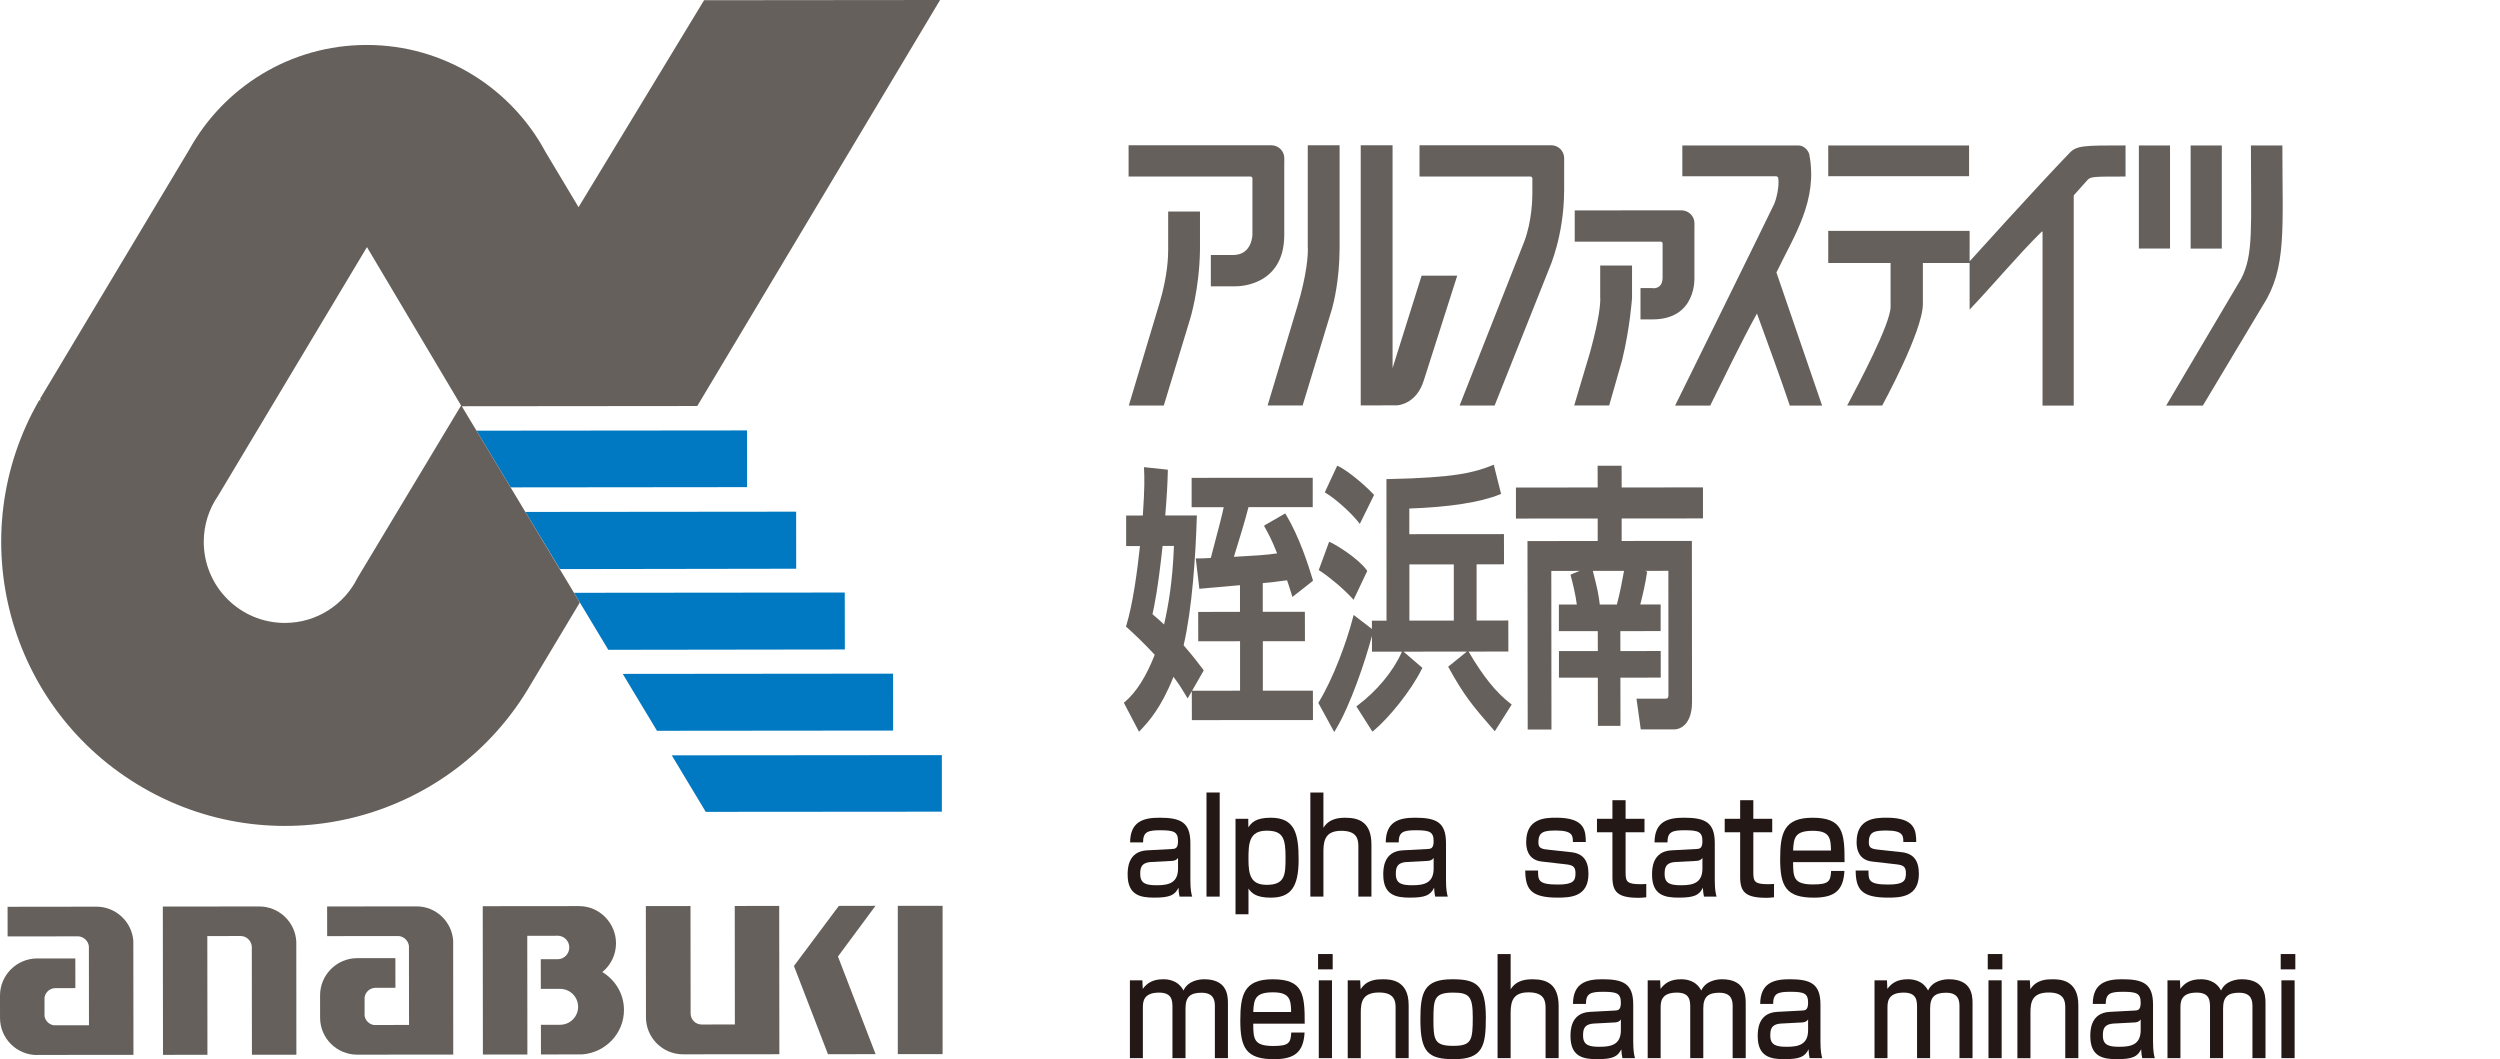 <?xml version="1.0" encoding="UTF-8"?><svg id="_レイヤー_1" xmlns="http://www.w3.org/2000/svg" viewBox="0 0 134.3 56.9"><defs><style>.cls-1{fill:#65605b;}.cls-2{fill:#0079c2;}.cls-3{fill:#231815;}</style></defs><path class="cls-1" d="M69.388,31.94l.04.129,1.059-.833.048-.048-.018-.06c-.24-.809-.743-2.339-1.429-3.47l-.046-.076-1.065.612-.072.056.044.081c.195.35.364.652.658,1.397-.6.089-1.188.121-1.985.165l-.338.02.01-.032c.252-.813.628-2.029.773-2.637h3.452v-1.578l-6.505.004v1.578h1.723c-.093.443-.185.801-.668,2.633l-.024.093c-.411.024-.495.024-.704.024h-.105l.181,1.542.012.093.093-.012c.05-.008.445-.04.865-.076.465-.04.982-.085,1.224-.109v1.433l-2.246.004.004,1.578,2.246-.004v2.657l-2.578.004.628-1.095-.036-.048c-.288-.386-.519-.688-1.045-1.3.467-2.013.644-4.847.708-6.876l.004-.097h-1.699c.081-.982.127-1.779.137-2.375l.002-.085-1.284-.137.006.109c.022.431.036,1.014-.066,2.492h-.896v1.638h.743c-.143,1.336-.382,3.124-.735,4.267l-.018.056.115.105c.342.314.805.741,1.431,1.413-.459,1.167-.982,1.997-1.604,2.532l-.056.044.755,1.445.06.113.111-.117c.376-.399,1.069-1.139,1.741-2.834.336.451.493.713.678,1.026l.083.137.223-.39.004,1.554,6.505-.004-.004-1.578h-2.689v-2.657h2.262l-.004-1.578h-2.262v-1.542c.25-.016.608-.06,1.306-.153v.004c.056.157.093.266.248.765ZM61.989,33.063l-.078-.068c.091-.403.3-1.385.543-3.667h.61c-.072,1.948-.306,3.228-.531,4.219-.217-.205-.376-.342-.543-.483Z"/><path class="cls-1" d="M72.958,28.027l.091.117.765-1.554-.042-.048c-.533-.568-1.417-1.276-1.852-1.485l-.085-.04-.632,1.357-.034.076.07.044c.503.302,1.322,1.035,1.719,1.534Z"/><path class="cls-1" d="M72.62,32.121l.093.101.713-1.502.022-.048-.032-.048c-.475-.652-1.663-1.361-1.924-1.481l-.091-.04-.533,1.453-.026.068.062.04c.56.37,1.266.966,1.717,1.457Z"/><path class="cls-1" d="M78.916,35.044l-.026-.04,2.14-.004-.004-1.667-1.703.004v-3.019l1.473-.004-.004-1.622-5.084.004v-1.377c2.142-.076,3.82-.334,4.857-.757l.074-.028-.394-1.57-.099.04c-.962.378-1.926.656-5.575.733h-.091l.004,7.604h-.785v.447l-.98-.753-.036.133c-.34,1.332-1.081,3.317-1.836,4.545l-.028.044.855,1.566.083-.137c.771-1.272,1.57-3.611,1.944-5.028l.002.849h1.608l-.026.06c-.451,1.006-1.332,2.065-2.355,2.83l-.068.048.863,1.357.083-.064c.771-.644,1.972-2.089,2.57-3.297l.032-.064-1.012-.87,3.402-.004-1.004.813.038.068c.805,1.453,1.242,1.997,2.385,3.305l.083.093.863-1.365.044-.068-.066-.052c-.773-.6-1.459-1.445-2.226-2.753ZM78.099,30.318v3.019h-2.387v-3.019h2.387Z"/><path class="cls-1" d="M91.484,27.85v-1.667l-4.368.004-.004-1.167h-1.288l.004,1.167-4.392.004v1.667l4.392-.004v1.208l-3.772.004.012,10.031v.093h1.276l-.008-8.518,1.524-.004-.419.169-.072.04.02.081c.076.286.254.986.318,1.518h-.964v1.429h2.089l.004,1.071h-2.089v1.429h2.089l.004,2.588h1.212l-.004-2.588,2.166-.004v-1.429l-2.166.004-.004-1.071,2.166-.004v-1.429h-1.095c.133-.499.29-1.204.358-1.691l.01-.081-.081-.02c-.016-.004-.032-.008-.05-.012l1.272-.004.004,6.674c0,.193-.093.193-.161.193h-1.556l.219,1.57.012.081h1.791c.213,0,.411-.085.572-.246.179-.181.392-.539.39-1.224l-.008-8.655-3.772.004v-1.208l4.368-.004ZM87.237,30.7c-.093.507-.197,1.083-.378,1.775h-.918c-.034-.274-.066-.475-.115-.733-.026-.137-.161-.684-.244-1.014l-.014-.06h1.675l-.006.032Z"/><path class="cls-1" d="M24.345,50.517c-.084-1.023-.928-1.828-1.974-1.827-.006,0-4.798.006-4.798.006l.002,1.592,3.85-.004c.282.029.513.257.544.539l.004,4.237-1.89.002c-.254-.04-.456-.24-.497-.494v-.992c.042-.288.288-.51.589-.511h-.002s1.069-.001,1.069-.001l-.002-1.593h-2.049c-1.099.001-1.998.898-1.996,1.998,0,.009.001,1.16.001,1.203.001,1.1.897,1.985,1.997,1.984l5.155-.005-.004-6.134Z"/><path class="cls-1" d="M7.162,50.533c-.084-1.023-.942-1.828-1.986-1.827-.006,0-4.769.006-4.769.006l.002,1.592,3.82-.004c.283.029.515.257.546.539l.004,4.237-1.891.002c-.254-.04-.456-.24-.497-.494v-.992c.04-.288.288-.51.589-.511h-.003s1.071-.001,1.071-.001l-.002-1.593-2.049.002v-.002C.896,51.488-.001,52.384,0,53.484c0,.009.001,1.16.001,1.203.001,1.1.896,1.991,1.996,1.99v-.006s5.172-.005,5.172-.005l-.007-6.134Z"/><path class="cls-1" d="M15.917,50.596c-.047-1.058-.925-1.902-1.994-1.901-.035,0-5.176.005-5.176.005l.009,7.966,2.387-.002-.006-6.379,1.792-.002c.325,0,.589.271.598.591l.006,5.787,2.388-.002-.004-6.063Z"/><rect class="cls-1" x="48.229" y="48.661" width="2.407" height="7.966"/><path class="cls-1" d="M39.478,55.034l-1.781.003c-.328,0-.593-.258-.597-.587l-.006-5.778-2.399.002.006,5.975c.001,1.1.894,1.99,1.994,1.989.038,0,5.172-.005,5.172-.005l-.008-7.966-2.388.002.006,6.363Z"/><path class="cls-1" d="M32.354,52.221c.451-.366.739-.925.738-1.551-.001-1.088-.894-1.993-1.965-1.992v-.003s-5.186.005-5.186.005v.006s-.008,0-.008,0l.008,7.964,2.39-.002-.006-6.377,1.687-.002c.319.029.57.298.571.625,0,.342-.271.627-.611.635h-.921s.002,1.594.002,1.594h1.042s0,0,0,0c.53,0,.962.431.962.962,0,.532-.431.963-.96.964l.035.003h-1.074s.002,1.594.002,1.594l2.216-.004c1.256-.094,2.245-1.129,2.244-2.387,0-.863-.467-1.616-1.164-2.036Z"/><polygon class="cls-1" points="45.062 48.665 42.651 51.891 42.651 51.892 42.651 51.892 44.478 56.631 47.037 56.629 45.015 51.383 47.031 48.661 45.062 48.665"/><polygon class="cls-2" points="27.431 26.182 40.132 26.169 40.129 23.122 25.597 23.136 27.431 26.182"/><polygon class="cls-2" points="30.079 30.572 42.772 30.552 42.768 27.487 28.222 27.501 30.079 30.572"/><polygon class="cls-2" points="32.678 34.908 45.385 34.89 45.38 31.831 30.837 31.845 32.678 34.908"/><polygon class="cls-2" points="35.294 39.258 47.977 39.246 47.975 36.188 33.454 36.202 35.294 39.258"/><polygon class="cls-2" points="37.913 43.613 50.598 43.603 50.596 40.564 36.087 40.577 37.913 43.613"/><path class="cls-1" d="M50.501,0l-12.678.012-6.744,11.117-1.775-2.967c-1.838-3.423-5.455-5.751-9.614-5.747-4.105.004-7.676,2.277-9.529,5.631L2.14,21.442l.066.055-.102.005c-4.206,7.298-1.698,16.624,5.602,20.828,7.298,4.206,16.622,1.696,20.828-5.602l2.614-4.361-6.341-10.544,12.65-.012L50.501,0ZM19.214,31.027c-.709,1.443-2.192,2.435-3.907,2.437-2.407.002-4.359-1.946-4.361-4.353,0-.915.28-1.766.763-2.468l8.004-13.369,5.056,8.51-5.555,9.244Z"/><path class="cls-3" d="M63.947,47.271c0,.546.057.759.096.894h-.677c-.038-.177-.045-.248-.057-.476-.198.397-.46.532-1.302.532-.728,0-1.43-.121-1.43-1.235,0-.284,0-1.249,1.04-1.306l1.328-.071c.172-.007.338-.014.338-.419,0-.504-.211-.589-.958-.589-.677,0-.919.092-.919.653h-.696c.006-1.121.715-1.327,1.577-1.327,1.143,0,1.66.248,1.66,1.363v1.98ZM63.284,46.086c-.096.156-.3.163-.351.163l-1.079.057c-.594.028-.6.376-.6.66,0,.532.377.589.9.589.619,0,1.13-.121,1.13-.894v-.575Z"/><path class="cls-3" d="M65.522,42.573v5.593h-.709v-5.593h.709Z"/><path class="cls-3" d="M66.373,43.985h.683l.006.461c.153-.227.364-.518,1.2-.518,1.296,0,1.5.852,1.5,2.243,0,1.512-.44,2.051-1.5,2.051-.811,0-1.04-.263-1.194-.49v1.384h-.696v-5.131ZM69.06,46.065c0-1.036-.134-1.441-1.015-1.441-.964,0-.977.717-.977,1.547,0,.823.121,1.363.983,1.363.996,0,1.008-.561,1.008-1.469Z"/><path class="cls-3" d="M71.094,42.573v1.895c.313-.511.862-.539,1.187-.539.753,0,1.392.263,1.392,1.441v2.796h-.702v-2.69c0-.383-.064-.845-.913-.845-.747,0-.964.376-.964,1.072v2.463h-.702v-5.593h.702Z"/><path class="cls-3" d="M77.679,47.271c0,.546.057.759.096.894h-.677c-.038-.177-.045-.248-.057-.476-.198.397-.46.532-1.302.532-.728,0-1.43-.121-1.43-1.235,0-.284,0-1.249,1.04-1.306l1.328-.071c.172-.007.338-.014.338-.419,0-.504-.211-.589-.958-.589-.677,0-.919.092-.919.653h-.696c.006-1.121.715-1.327,1.577-1.327,1.143,0,1.66.248,1.66,1.363v1.98ZM77.015,46.086c-.096.156-.3.163-.351.163l-1.079.057c-.594.028-.6.376-.6.66,0,.532.377.589.9.589.619,0,1.13-.121,1.13-.894v-.575Z"/><path class="cls-3" d="M84.495,45.234c0-.319.006-.618-.894-.618-.645,0-.957.057-.957.625,0,.22.038.355.46.397l1.302.142c.632.071.926.44.926,1.164,0,1.235-.97,1.277-1.66,1.277-1.462,0-1.724-.476-1.736-1.455h.689c0,.518,0,.752,1.06.752.83,0,.951-.199.951-.603,0-.341-.121-.44-.511-.483l-1.302-.149c-.836-.092-.836-.866-.836-1.05,0-1.27,1.002-1.306,1.615-1.306,1.558,0,1.577.71,1.589,1.306h-.696Z"/><path class="cls-3" d="M86.619,42.985h.708v1.001h1.015v.724h-1.015v2.172c0,.49.083.617.811.617.134,0,.179-.007.3-.014v.717c-.192.028-.338.028-.415.028-1.117,0-1.404-.312-1.404-1.114v-2.406h-.83v-.724h.83v-1.001Z"/><path class="cls-3" d="M92.118,47.271c0,.546.057.759.096.894h-.677c-.038-.177-.045-.248-.057-.476-.198.397-.46.532-1.302.532-.728,0-1.43-.121-1.43-1.235,0-.284,0-1.249,1.04-1.306l1.328-.071c.172-.007.338-.014.338-.419,0-.504-.211-.589-.958-.589-.677,0-.919.092-.919.653h-.696c.006-1.121.715-1.327,1.577-1.327,1.143,0,1.66.248,1.66,1.363v1.98ZM91.454,46.086c-.096.156-.3.163-.351.163l-1.079.057c-.594.028-.6.376-.6.66,0,.532.377.589.9.589.619,0,1.13-.121,1.13-.894v-.575Z"/><path class="cls-3" d="M93.481,42.985h.708v1.001h1.015v.724h-1.015v2.172c0,.49.083.617.811.617.134,0,.179-.007.3-.014v.717c-.192.028-.338.028-.415.028-1.117,0-1.404-.312-1.404-1.114v-2.406h-.83v-.724h.83v-1.001Z"/><path class="cls-3" d="M96.325,46.313c.006.802.013,1.199,1.066,1.199.843,0,.945-.156.977-.724h.715c-.057,1.022-.498,1.434-1.64,1.434-1.487,0-1.813-.596-1.813-2.072,0-1.398.204-2.221,1.736-2.221,1.628,0,1.73.774,1.724,2.385h-2.764ZM98.361,45.689c-.013-.639-.051-1.058-.97-1.058-.957,0-1.034.355-1.066,1.058h2.036Z"/><path class="cls-3" d="M102.246,45.234c0-.319.006-.618-.894-.618-.645,0-.958.057-.958.625,0,.22.038.355.46.397l1.302.142c.632.071.926.44.926,1.164,0,1.235-.97,1.277-1.66,1.277-1.462,0-1.724-.476-1.736-1.455h.689c0,.518,0,.752,1.06.752.83,0,.951-.199.951-.603,0-.341-.121-.44-.511-.483l-1.302-.149c-.836-.092-.836-.866-.836-1.05,0-1.27,1.002-1.306,1.615-1.306,1.557,0,1.577.71,1.589,1.306h-.696Z"/><path class="cls-3" d="M61.369,52.663l.019.461c.223-.305.53-.518,1.098-.518.23,0,.785.028,1.091.603.249-.539.862-.603,1.111-.603,1.2,0,1.277.816,1.277,1.27v2.967h-.702v-2.775c0-.27-.019-.738-.715-.738-.574,0-.862.192-.862.837v2.676h-.702v-2.711c0-.376-.013-.809-.721-.809-.868,0-.868.525-.868.83v2.69h-.696v-4.18h.67Z"/><path class="cls-3" d="M67.324,54.991c.006.802.013,1.199,1.066,1.199.843,0,.945-.156.977-.724h.715c-.057,1.022-.498,1.434-1.64,1.434-1.487,0-1.813-.596-1.813-2.072,0-1.398.204-2.221,1.736-2.221,1.628,0,1.73.774,1.724,2.385h-2.764ZM69.36,54.366c-.013-.639-.051-1.058-.97-1.058-.957,0-1.034.355-1.066,1.058h2.036Z"/><path class="cls-3" d="M71.592,51.251v.823h-.785v-.823h.785ZM71.554,52.663v4.18h-.709v-4.18h.709Z"/><path class="cls-3" d="M73.068,52.663l.026.483c.326-.532.894-.539,1.194-.539.357,0,1.385,0,1.385,1.384v2.853h-.702v-2.718c0-.319-.038-.809-.881-.809-.881,0-.989.483-.989,1.072v2.456h-.702v-4.18h.67Z"/><path class="cls-3" d="M78.007,52.606c1.27,0,1.813.263,1.813,2.065,0,1.505-.16,2.229-1.704,2.229-1.398,0-1.813-.369-1.813-2.136,0-1.462.198-2.158,1.704-2.158ZM78.064,56.183c.989,0,1.053-.291,1.053-1.526,0-1.114-.172-1.334-1.053-1.334-1.015,0-1.06.334-1.06,1.441,0,1.1.051,1.419,1.06,1.419Z"/><path class="cls-3" d="M81.152,51.251v1.895c.313-.511.862-.539,1.187-.539.753,0,1.391.263,1.391,1.441v2.796h-.702v-2.69c0-.383-.064-.845-.913-.845-.747,0-.964.376-.964,1.072v2.463h-.702v-5.593h.702Z"/><path class="cls-3" d="M87.737,55.949c0,.546.057.759.096.894h-.677c-.038-.177-.045-.248-.057-.476-.198.397-.46.532-1.302.532-.728,0-1.43-.121-1.43-1.235,0-.284,0-1.249,1.04-1.306l1.328-.071c.172-.007.338-.014.338-.419,0-.504-.211-.589-.958-.589-.677,0-.919.092-.919.653h-.696c.006-1.121.715-1.327,1.577-1.327,1.143,0,1.66.248,1.66,1.363v1.98ZM87.073,54.764c-.096.156-.3.163-.351.163l-1.079.057c-.594.028-.6.376-.6.66,0,.532.377.589.9.589.619,0,1.13-.121,1.13-.894v-.575Z"/><path class="cls-3" d="M89.184,52.663l.019.461c.223-.305.53-.518,1.098-.518.23,0,.785.028,1.091.603.249-.539.862-.603,1.111-.603,1.2,0,1.277.816,1.277,1.27v2.967h-.702v-2.775c0-.27-.019-.738-.715-.738-.574,0-.862.192-.862.837v2.676h-.702v-2.711c0-.376-.013-.809-.721-.809-.868,0-.868.525-.868.83v2.69h-.696v-4.18h.67Z"/><path class="cls-3" d="M97.795,55.949c0,.546.057.759.096.894h-.677c-.038-.177-.045-.248-.057-.476-.198.397-.46.532-1.302.532-.728,0-1.43-.121-1.43-1.235,0-.284,0-1.249,1.04-1.306l1.328-.071c.172-.007.338-.014.338-.419,0-.504-.211-.589-.958-.589-.677,0-.919.092-.919.653h-.696c.006-1.121.715-1.327,1.577-1.327,1.143,0,1.66.248,1.66,1.363v1.98ZM97.131,54.764c-.096.156-.3.163-.351.163l-1.079.057c-.594.028-.6.376-.6.66,0,.532.377.589.9.589.619,0,1.13-.121,1.13-.894v-.575Z"/><path class="cls-3" d="M101.369,52.663l.019.461c.223-.305.53-.518,1.098-.518.23,0,.785.028,1.091.603.249-.539.862-.603,1.111-.603,1.2,0,1.277.816,1.277,1.27v2.967h-.702v-2.775c0-.27-.019-.738-.715-.738-.574,0-.862.192-.862.837v2.676h-.702v-2.711c0-.376-.013-.809-.721-.809-.868,0-.868.525-.868.83v2.69h-.696v-4.18h.67Z"/><path class="cls-3" d="M107.567,51.251v.823h-.785v-.823h.785ZM107.529,52.663v4.18h-.708v-4.18h.708Z"/><path class="cls-3" d="M109.043,52.663l.026.483c.326-.532.894-.539,1.194-.539.357,0,1.385,0,1.385,1.384v2.853h-.702v-2.718c0-.319-.038-.809-.881-.809-.881,0-.989.483-.989,1.072v2.456h-.702v-4.18h.67Z"/><path class="cls-3" d="M115.661,55.949c0,.546.057.759.096.894h-.677c-.038-.177-.045-.248-.057-.476-.198.397-.46.532-1.302.532-.728,0-1.43-.121-1.43-1.235,0-.284,0-1.249,1.04-1.306l1.328-.071c.172-.007.338-.014.338-.419,0-.504-.211-.589-.958-.589-.677,0-.919.092-.919.653h-.696c.006-1.121.715-1.327,1.577-1.327,1.143,0,1.66.248,1.66,1.363v1.98ZM114.997,54.764c-.096.156-.3.163-.351.163l-1.079.057c-.594.028-.6.376-.6.66,0,.532.377.589.9.589.619,0,1.13-.121,1.13-.894v-.575Z"/><path class="cls-3" d="M117.107,52.663l.019.461c.223-.305.53-.518,1.098-.518.23,0,.785.028,1.091.603.249-.539.862-.603,1.111-.603,1.2,0,1.277.816,1.277,1.27v2.967h-.702v-2.775c0-.27-.019-.738-.715-.738-.574,0-.862.192-.862.837v2.676h-.702v-2.711c0-.376-.013-.809-.721-.809-.868,0-.868.525-.868.83v2.69h-.696v-4.18h.67Z"/><path class="cls-3" d="M123.305,51.251v.823h-.785v-.823h.785ZM123.267,52.663v4.18h-.709v-4.18h.709Z"/><path class="cls-1" d="M76.256,7.804v1.68h5.964c.051,0,.093.042.098.095v.817c0,.245-.015,1.481-.442,2.6l-3.467,8.79h1.882l2.95-7.404s.771-1.725.783-4.099h.002v-1.255l.002-.528c0-.387-.314-.698-.701-.698h-7.073Z"/><path class="cls-1" d="M62.754,11.364v2.081h0c.003.275-.021,1.358-.466,2.842l-1.649,5.499h1.88l1.411-4.641s.499-1.588.533-3.7h0v-2.081h-1.71Z"/><path class="cls-1" d="M67.28,12.607s-.009,1.092-1.037,1.092h-1.197v1.681h1.326s2.605.076,2.618-2.741v-3.61l.003-.532c0-.382-.314-.694-.699-.694h-7.666v1.681h6.555c.053,0,.093.042.097.093v3.03Z"/><path class="cls-1" d="M70.253,7.804v5.544h.006c.004.353-.043,1.367-.567,3.115l-1.596,5.32h1.88l1.563-5.139s.001-.003.003-.008l.019-.066c.085-.307.395-1.526.402-3.222h.001v-5.544h-1.711Z"/><path class="cls-1" d="M75.042,21.775s1.035-.026,1.441-1.331h.002l.015-.048s0-.003.001-.005l1.782-5.584-1.915.003-1.559,4.963V7.804h-1.711v13.974l1.945-.003Z"/><path class="cls-1" d="M87.673,16.013v-1.749h-1.71v1.749h.005c.004.294-.036,1.027-.539,2.873l-.862,2.894h1.879l.691-2.42c.433-1.765.535-3.347.535-3.347"/><path class="cls-1" d="M84.594,11.302v1.68h4.624-.001c.052,0,.094.042.098.093v1.822c0,.591-.412.598-.543.585v-.007h-.644v1.683h.644c2.394,0,2.252-2.261,2.252-2.261v-2.369l.003-.531c0-.385-.314-.698-.701-.698l-5.731.003Z"/><path class="cls-1" d="M89.989,21.788h1.883c.822-1.638,1.629-3.353,2.512-4.946.598,1.668,1.211,3.291,1.764,4.946h1.735l-2.453-7.15c.942-1.968,2.245-3.861,1.764-6.348-.064-.241-.312-.476-.568-.476h-6.251v1.654h5.026c.115,0,.127.102.127.102.074.482-.137,1.212-.211,1.373-.262.567-5.33,10.845-5.33,10.845ZM98.213,14.13h3.349v2.352c0,.901-1.693,4.097-2.333,5.305h1.882s2.186-3.986,2.186-5.458v-2.199h2.511v2.503c1.303-1.372,2.585-2.92,3.887-4.203l.03.031v9.326h1.676v-11.292l.748-.835c.175-.175.313-.176,2.035-.176v-1.672c-2.216,0-2.603,0-2.993.388-1.807,1.876-5.383,5.84-5.383,5.84v-1.639h-7.595v1.729ZM98.213,9.466h7.566v-1.652h-7.566s0,1.658,0,1.652ZM114.9,13.353h1.674s0-5.54,0-5.54h-1.674v5.54ZM116.366,21.788h1.973l3.228-5.393c1.287-2.001,1.042-4.105,1.042-8.582h-1.69c0,4.49.146,5.839-.517,7.15l-4.036,6.824ZM117.681,13.354h1.675v-5.541h-1.675v5.541Z"/></svg>